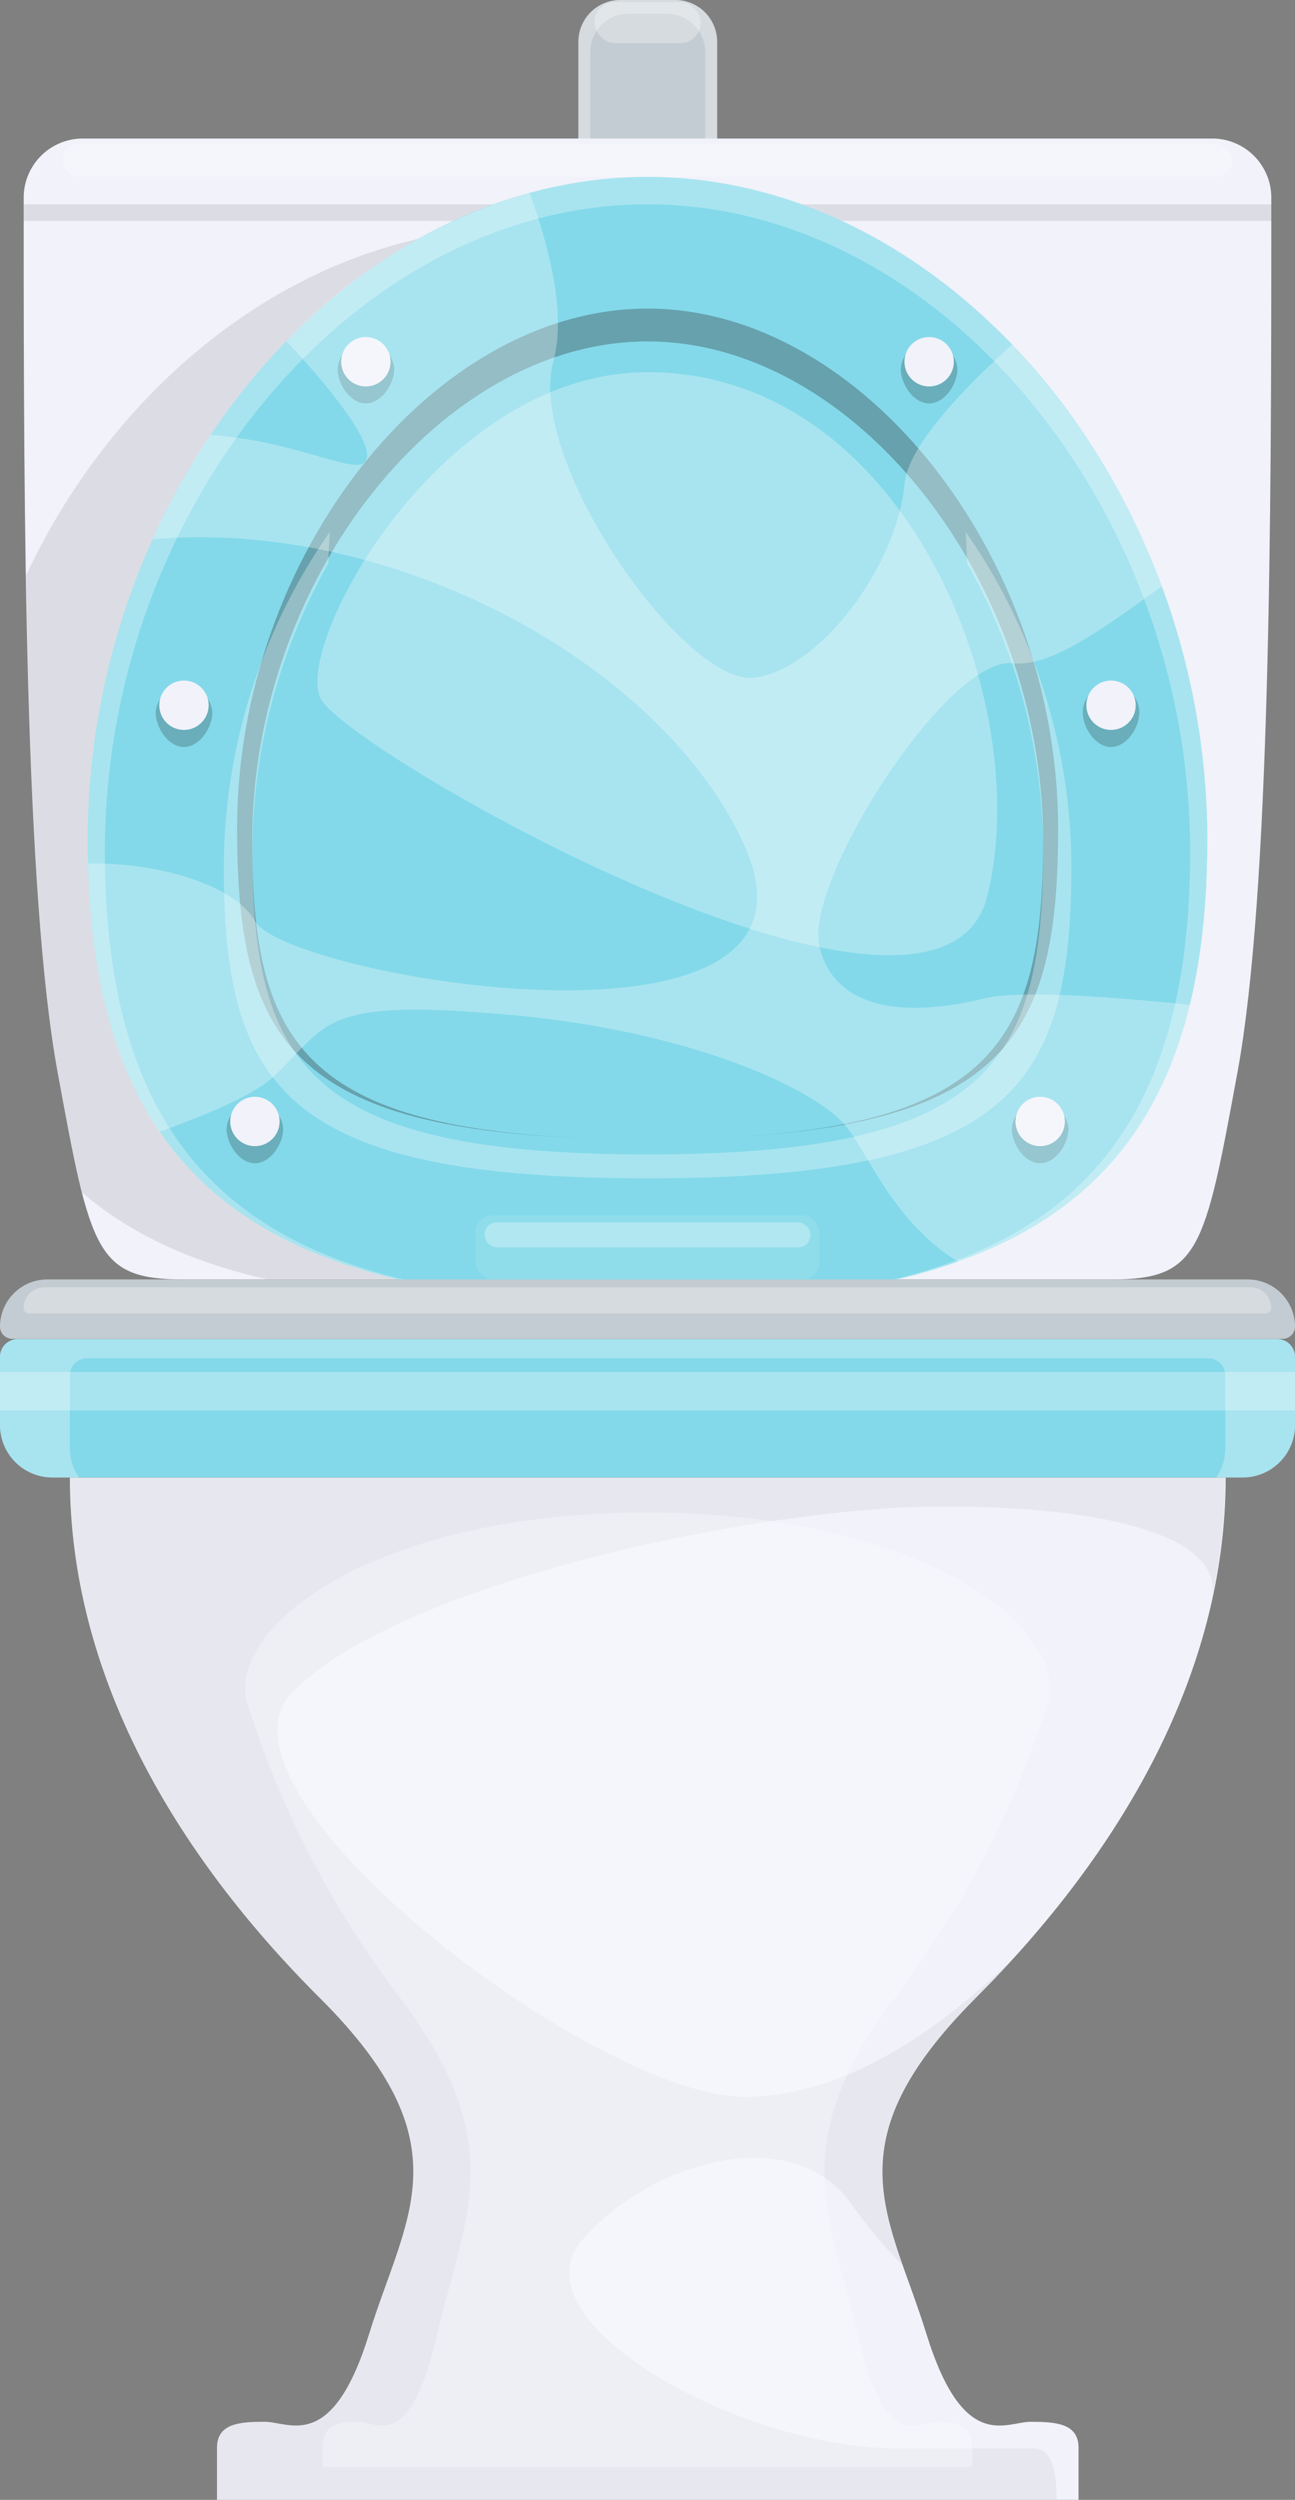 <svg xmlns="http://www.w3.org/2000/svg" viewBox="0 0 119.18 229.91"><rect x="0" y="0" width="119.18" height="229.91" fill="#808080" stroke="none"/><defs><style>.cls-1{fill:#c3ccd2;}.cls-2,.cls-8{fill:#fff;}.cls-2,.cls-6{opacity:0.3;}.cls-3{fill:#f1f2fa;}.cls-4,.cls-6,.cls-9{fill:#231f20;}.cls-4,.cls-8{opacity:0.1;}.cls-5{fill:#83d9e9;}.cls-7{opacity:0.2;}.cls-9{opacity:0.05;}</style></defs><title>Asset 2</title><g id="Layer_2" data-name="Layer 2"><g id="Work"><path class="cls-1" d="M57.07,0h5A3.85,3.85,0,0,1,66,3.85V14.76a0,0,0,0,1,0,0H53.22a0,0,0,0,1,0,0V3.85A3.85,3.85,0,0,1,57.07,0Z"/><path class="cls-2" d="M62.11,0h-5a3.85,3.85,0,0,0-3.85,3.85V14.76h1.07v-10A3.51,3.51,0,0,1,57.8,1.26h3.58a3.51,3.51,0,0,1,3.51,3.51v10H66V3.85A3.85,3.85,0,0,0,62.11,0Z"/><rect class="cls-2" x="54.71" y="0.19" width="9.77" height="3.78" rx="1.86"/><path class="cls-3" d="M59.59,20.31H2.18C2.18,47,2.27,82.1,5.3,98.6s3.53,19.07,11.63,19.07h85.32c8.1,0,8.61-2.58,11.64-19.07S117,47,117,20.31Z"/><path class="cls-4" d="M48,20.89c-19.38,0-36.83,13.35-45.59,32C2.67,71,3.42,88.37,5.3,98.6c.87,4.76,1.54,8.33,2.23,11.05,4.38,3.79,10,6.4,17,8H71.37C90,113.34,99.48,102.11,99.48,79.21,99.48,48.12,75.64,20.89,48,20.89Z"/><path class="cls-3" d="M7.61,12.74h104A5.44,5.44,0,0,1,117,18.18v2.13a0,0,0,0,1,0,0H2.18a0,0,0,0,1,0,0V18.18A5.44,5.44,0,0,1,7.61,12.74Z"/><rect class="cls-4" x="2.18" y="18.79" width="114.83" height="1.51"/><path class="cls-5" d="M59.59,16.27c-27.68,0-51.52,28.5-51.52,61s17.41,42.6,51.52,42.6,51.52-10.06,51.52-42.6S87.27,16.27,59.59,16.27Z"/><path class="cls-2" d="M59.59,16.27c-27.68,0-51.52,28.5-51.52,61s17.41,42.6,51.52,42.6c-33.07,0-49.94-9.82-49.94-41.56S32.76,18.79,59.59,18.79s49.94,27.81,49.94,59.56-16.87,41.56-49.94,41.56c34.12,0,51.52-10.06,51.52-42.6S87.27,16.27,59.59,16.27Z"/><path class="cls-6" d="M59.59,28.38c-19.77,0-37.77,22.78-37.77,47.8,0,18.95,4.64,27.53,32.19,28.5-26.36-1-30.8-9.21-30.8-27.37,0-24,17.34-45.91,36.38-45.91S96,53.28,96,77.31c0,18.16-4.45,26.41-30.81,27.37,27.55-1,32.19-9.55,32.19-28.5C97.36,51.16,79.36,28.38,59.59,28.38Z"/><path class="cls-7" d="M88.11,33.93c0,1.4-1.16,3.17-2.6,3.17s-2.61-1.77-2.61-3.17a2.61,2.61,0,0,1,5.21,0Z"/><path class="cls-3" d="M87.78,33.26A2.27,2.27,0,1,1,85.51,31,2.27,2.27,0,0,1,87.78,33.26Z"/><path class="cls-7" d="M104.85,65.53c0,1.39-1.16,3.17-2.6,3.17s-2.6-1.78-2.6-3.17a2.6,2.6,0,0,1,5.2,0Z"/><path class="cls-3" d="M104.52,64.86a2.27,2.27,0,1,1-2.27-2.27A2.27,2.27,0,0,1,104.52,64.86Z"/><path class="cls-7" d="M98.33,103.81c0,1.39-1.17,3.17-2.61,3.17s-2.6-1.78-2.6-3.17a2.61,2.61,0,0,1,5.21,0Z"/><path class="cls-3" d="M98,103.14a2.27,2.27,0,1,1-2.27-2.27A2.27,2.27,0,0,1,98,103.14Z"/><path class="cls-7" d="M31.07,33.93c0,1.4,1.17,3.17,2.6,3.17s2.61-1.77,2.61-3.17a2.61,2.61,0,0,0-5.21,0Z"/><path class="cls-3" d="M31.4,33.26A2.27,2.27,0,1,0,33.67,31,2.27,2.27,0,0,0,31.4,33.26Z"/><path class="cls-7" d="M14.33,65.53c0,1.39,1.16,3.17,2.6,3.17s2.61-1.78,2.61-3.17a2.61,2.61,0,0,0-5.21,0Z"/><path class="cls-3" d="M14.66,64.86a2.27,2.27,0,1,0,2.27-2.27A2.27,2.27,0,0,0,14.66,64.86Z"/><path class="cls-7" d="M20.85,103.81c0,1.39,1.17,3.17,2.61,3.17s2.6-1.78,2.6-3.17a2.61,2.61,0,0,0-5.21,0Z"/><path class="cls-3" d="M21.19,103.14a2.27,2.27,0,1,0,2.27-2.27A2.27,2.27,0,0,0,21.19,103.14Z"/><path class="cls-2" d="M59.59,34.23c23.81,0,35.72,30.54,31.26,48.22S32,69.18,29.51,64.24,40.55,34.23,59.59,34.23Z"/><path class="cls-2" d="M88.86,48.89c.08,1,.12,1.94.14,2.91a54.12,54.12,0,0,1,7,26.37c0,19.73-5.06,28-36.39,28s-36.38-8.25-36.38-28a54.11,54.11,0,0,1,7-26.37c0-1,.06-1.95.14-2.91A54.14,54.14,0,0,0,20.6,79.56c0,20.31,5.42,28.81,39,28.81s39-8.5,39-28.81A54.14,54.14,0,0,0,88.86,48.89Z"/><rect class="cls-8" x="43.76" y="111.77" width="31.66" height="5.9" rx="1.58"/><rect class="cls-2" x="44.6" y="112.42" width="29.98" height="2.3" rx="1.12"/><path class="cls-2" d="M109.5,92.41c-8-.82-15.86-1.32-18.83-.6-7,1.71-13.74,1.29-15.25-4.7S87.19,60.42,93.12,61c3.48.37,8-2.87,13.8-7.09A64.63,64.63,0,0,0,93.14,31.7c-4.91,4.44-9.61,9.5-9.9,12.83-.62,7.09-7.32,16.75-13.69,17.79S48.39,42.4,50.92,33.26C52.1,29,50.64,23,48.74,17.74A50,50,0,0,0,26.36,31.38c4.43,4.71,8.14,9.55,7.31,11S27.49,40.58,19.37,40a66.48,66.48,0,0,0-5.32,9.59c22.47-1.94,47.12,11.72,54.49,28.24,9.39,21-42.23,12-45.08,6.88-1.76-3.17-8.53-5.4-15.35-5.29C8.37,90,10.57,98,14.68,104.08c4.73-1.69,8.76-3.46,10.42-5,5.23-4.88,4.22-7.3,21.65-5.76s28.31,7,31,10.12c2.13,2.51,4.34,8.86,10.46,12.62C99.39,112.07,106.52,104.67,109.5,92.41Z"/><path class="cls-3" d="M94.84,222.73c-2.27,0-6.18,2.9-9.58-8.08s-8.89-17.46,4.54-30.9,23-29.89,23-47.86H6.43c0,18,9.52,34.43,23,47.86s7.94,19.93,4.54,30.9-7.32,8.08-9.59,8.08-4.41.12-4.41,2.39v4.79H99.26v-4.79C99.26,222.85,97.11,222.73,94.84,222.73Z"/><path class="cls-5" d="M1.64,123.15h115.9a1.64,1.64,0,0,1,1.64,1.64v6.27a4.82,4.82,0,0,1-4.82,4.82H4.82A4.82,4.82,0,0,1,0,131.07v-6.27A1.64,1.64,0,0,1,1.64,123.15Z"/><path class="cls-1" d="M114.83,117.67H4.35A4.35,4.35,0,0,0,0,122H0a1.13,1.13,0,0,0,1.13,1.13H118.05a1.13,1.13,0,0,0,1.13-1.13h0A4.35,4.35,0,0,0,114.83,117.67Z"/><path class="cls-2" d="M4.09,118.39h111a1.91,1.91,0,0,1,1.91,1.91v0a.5.5,0,0,1-.5.5H2.67a.5.5,0,0,1-.5-.5v0a1.91,1.91,0,0,1,1.91-1.91Z"/><rect class="cls-2" y="126.18" width="119.18" height="3.53"/><path class="cls-9" d="M95.16,225.18H82.67c-14.76,0-35.38-11.72-29.13-19.1s19.48-11,24.78-3.41a50.27,50.27,0,0,0,4.77,5.71c-2.69-7.65-4-13.95,6.71-24.63,1.17-1.17,2.3-2.37,3.41-3.59-7.32,7.07-15.84,12.68-24.73,12.68-13.77,0-50.65-28.14-41.5-37.29,10.19-10.19,43.39-17,59.66-17s25.64,3,24.94,8.18a52.14,52.14,0,0,0,1.17-10.83H6.43c0,18,9.52,34.43,23,47.86s7.94,19.93,4.54,30.9-7.32,8.08-9.59,8.08-4.41.12-4.41,2.39v4.79H97.24C97.24,226.89,96.67,225.18,95.16,225.18Z"/><path class="cls-2" d="M117.54,123.15H1.64A1.64,1.64,0,0,0,0,124.79v6.28a4.82,4.82,0,0,0,4.82,4.82H7.27a4.58,4.58,0,0,1-.84-2.63v-6.78A1.56,1.56,0,0,1,8,124.92h103.2a1.56,1.56,0,0,1,1.56,1.56v6.78a4.5,4.5,0,0,1-.84,2.63h2.45a4.82,4.82,0,0,0,4.82-4.82v-6.28A1.64,1.64,0,0,0,117.54,123.15Z"/><path class="cls-2" d="M86.15,222.73c-1.71,0-4.65,2.9-7.22-8.08s-6.7-17.46,3.42-30.9a88.36,88.36,0,0,0,14.17-27.4c1.48-6.85-11.79-17.24-36.93-17.24S21.18,149.5,22.66,156.35a88.36,88.36,0,0,0,14.17,27.4c4.36,5.8,6.08,10.3,6.41,14.42.44,5.45-1.53,10.24-3,16.48-2.56,11-5.51,8.08-7.22,8.08s-3.33.12-3.33,2.39v1.77H89.48v-1.77C89.48,222.85,87.86,222.73,86.15,222.73Z"/><rect class="cls-2" x="5.77" y="13.24" width="107.64" height="3.03" rx="1.49"/></g></g></svg>